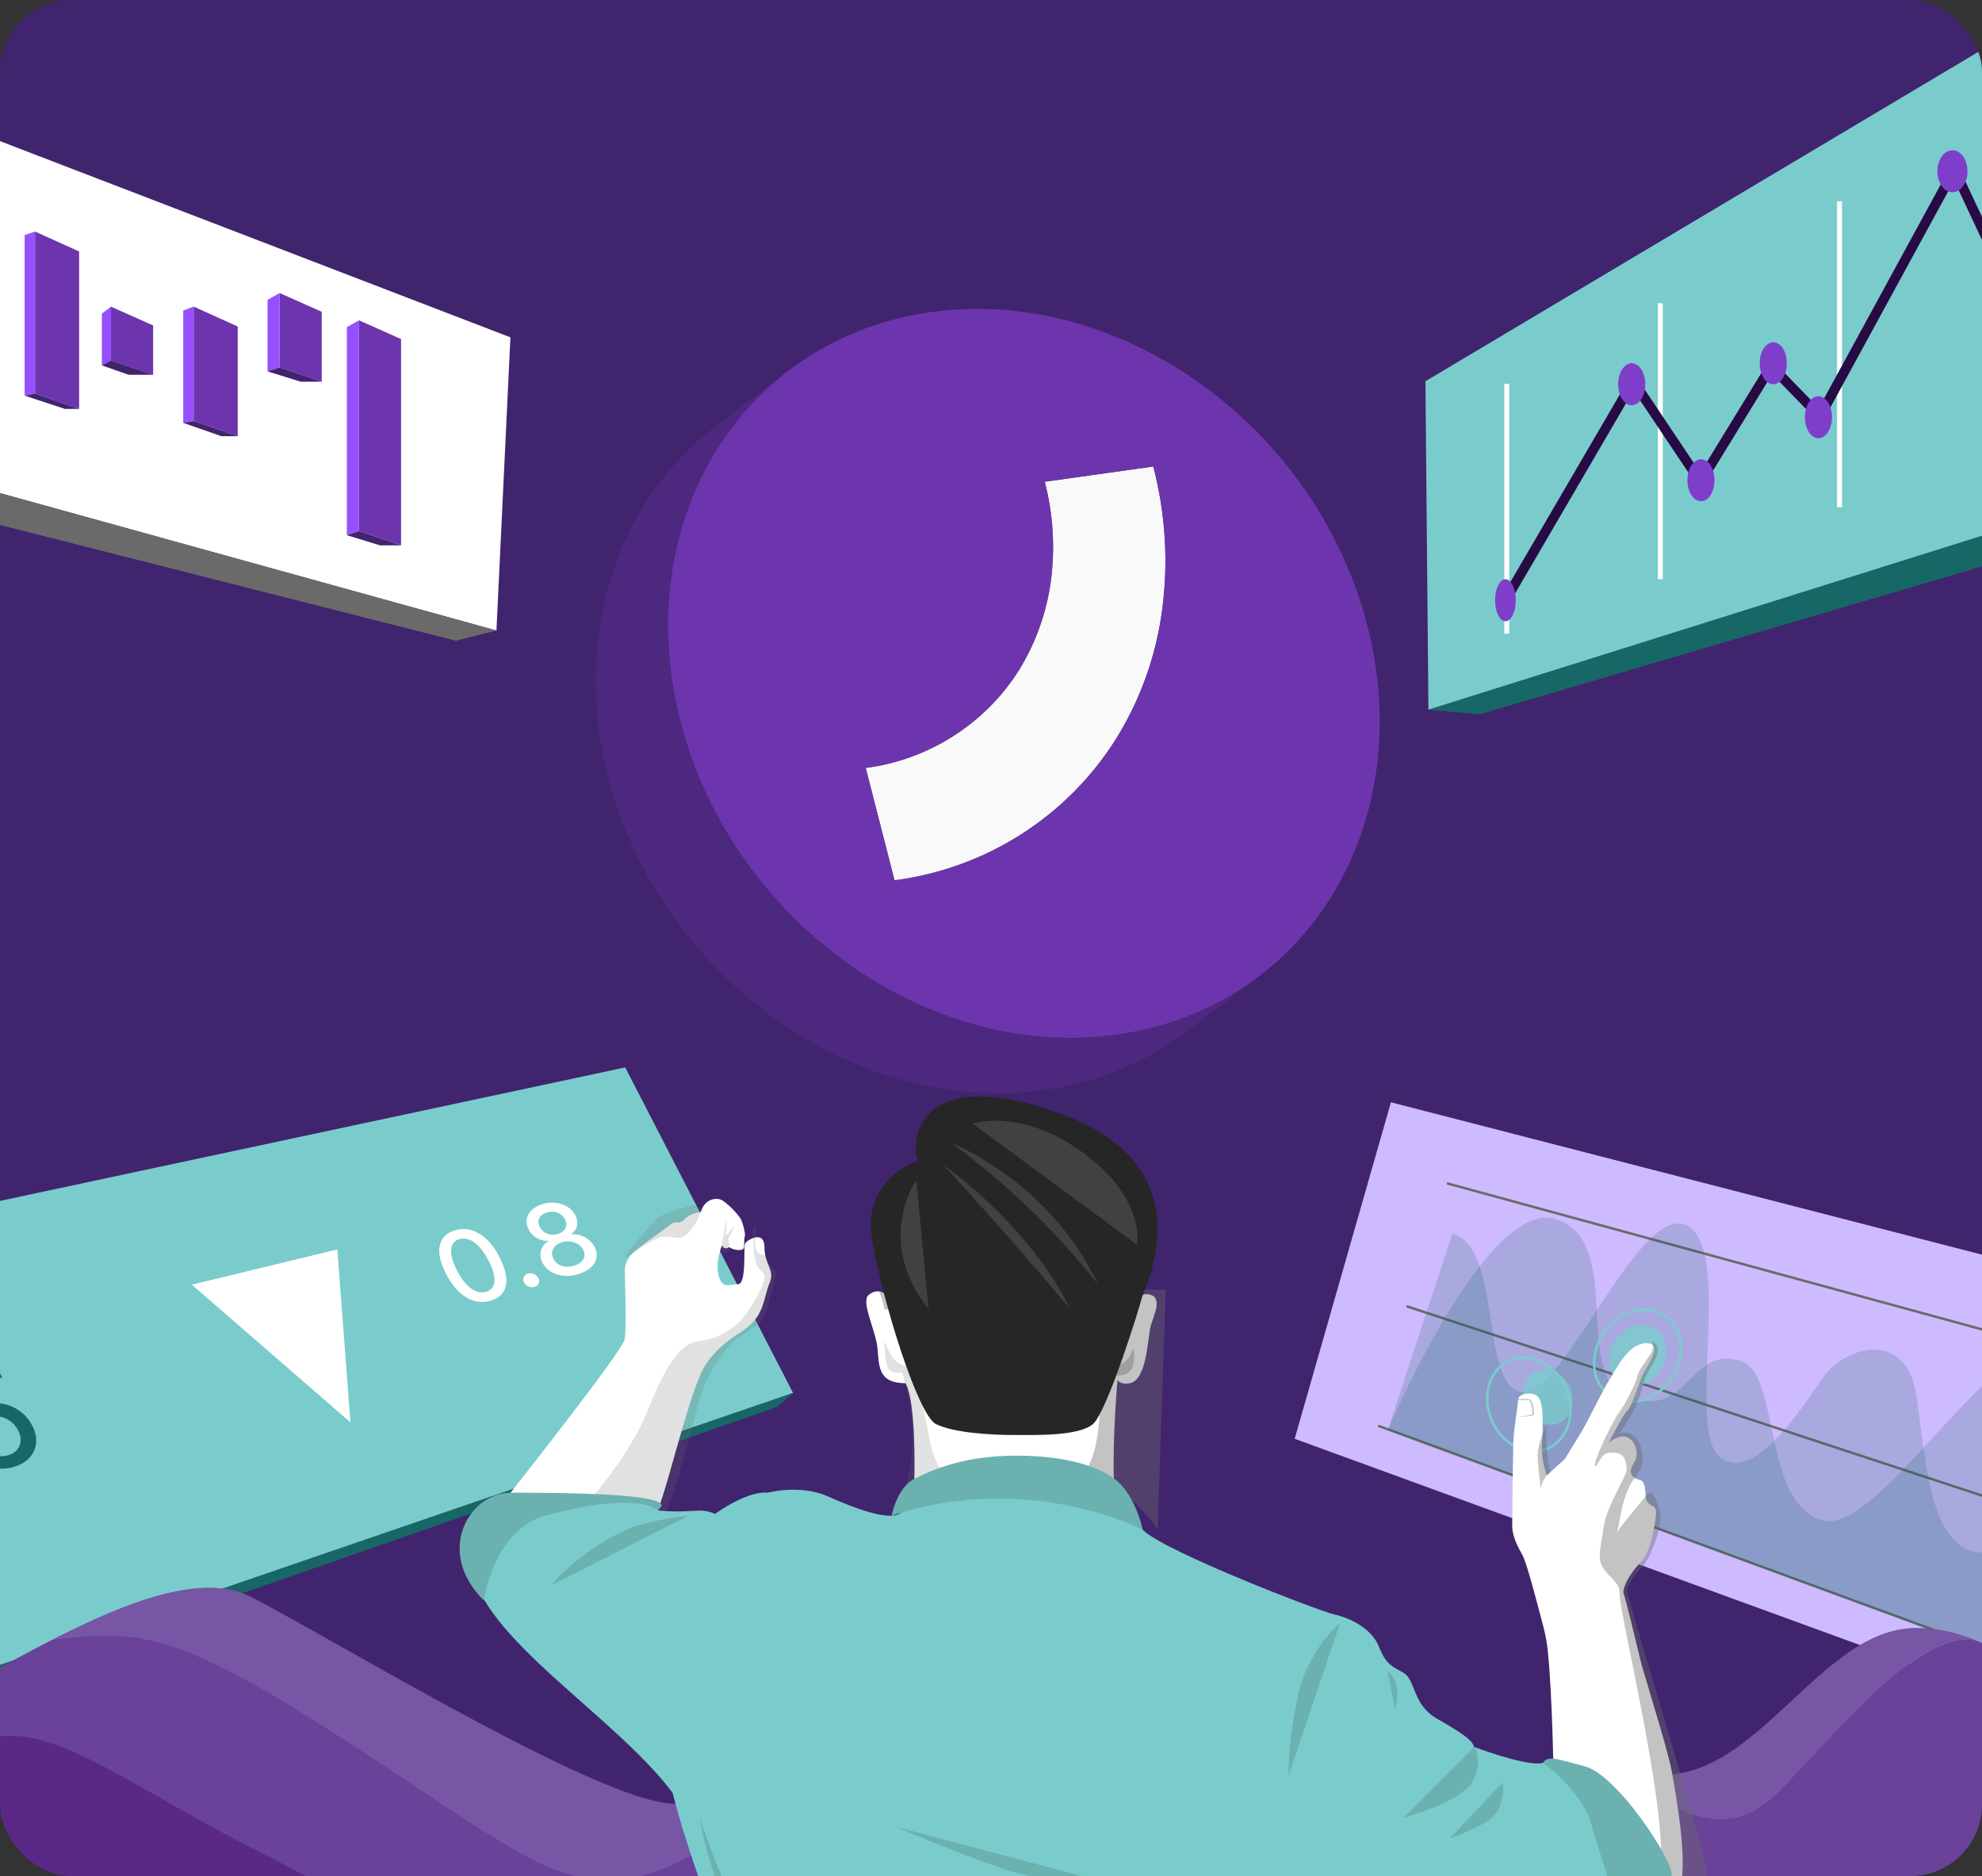 <svg width="112" height="106" viewBox="0 0 112 106" fill="none" xmlns="http://www.w3.org/2000/svg">
<rect x="0" y="0" width="112" height="106" fill="#333333" stroke="none"/>
<g clip-path="url(#clip0_3846_27288)">
<rect width="112" height="106" rx="4.052" fill="#41246E"/>
<g clip-path="url(#clip1_3846_27288)">
<path d="M44.816 78.704L35.33 60.311L-37.756 75.912L-24.221 102.383L44.816 78.704Z" fill="#7ACCCC"/>
<path d="M44.816 78.704L-24.221 102.383L-25.281 103.595L43.91 79.494L44.816 78.704Z" fill="#186767"/>
<path d="M-11.42 85.504L-13.156 82.109L-12.43 81.888L-10.694 85.283L-11.42 85.504ZM-13.576 84.586L-13.92 83.913L-10.271 82.806L-9.927 83.479L-13.576 84.586ZM-7.775 85.395L-8.063 84.833L-7.114 82.463C-7.015 82.206 -6.938 81.985 -6.884 81.798C-6.828 81.609 -6.803 81.438 -6.806 81.284C-6.81 81.131 -6.85 80.979 -6.927 80.828C-7.015 80.657 -7.133 80.523 -7.283 80.425C-7.434 80.326 -7.601 80.266 -7.784 80.244C-7.969 80.221 -8.154 80.237 -8.341 80.294C-8.539 80.354 -8.693 80.444 -8.802 80.564C-8.911 80.684 -8.97 80.825 -8.979 80.986C-8.988 81.148 -8.945 81.32 -8.851 81.505L-9.647 81.746C-9.807 81.433 -9.87 81.136 -9.835 80.855C-9.8 80.573 -9.681 80.327 -9.477 80.116C-9.274 79.904 -9 79.746 -8.657 79.641C-8.309 79.536 -7.97 79.508 -7.64 79.556C-7.309 79.603 -7.012 79.714 -6.75 79.889C-6.488 80.064 -6.287 80.289 -6.146 80.565C-6.048 80.756 -5.991 80.954 -5.975 81.16C-5.958 81.365 -5.986 81.609 -6.06 81.891C-6.135 82.17 -6.26 82.52 -6.433 82.941L-6.985 84.344L-6.965 84.381L-4.477 83.626L-4.137 84.292L-7.775 85.395ZM-2.547 83.865C-2.695 83.909 -2.846 83.899 -3.002 83.834C-3.159 83.768 -3.273 83.665 -3.344 83.526C-3.414 83.389 -3.421 83.255 -3.364 83.126C-3.309 82.995 -3.207 82.907 -3.06 82.863C-2.912 82.818 -2.76 82.829 -2.603 82.895C-2.448 82.96 -2.335 83.061 -2.264 83.199C-2.217 83.291 -2.199 83.383 -2.21 83.475C-2.22 83.565 -2.254 83.645 -2.312 83.715C-2.37 83.785 -2.448 83.835 -2.547 83.865ZM0.809 82.872C0.471 82.975 0.136 83.007 -0.195 82.968C-0.526 82.927 -0.826 82.825 -1.094 82.661C-1.363 82.497 -1.573 82.28 -1.723 82.01L-0.913 81.765C-0.781 81.98 -0.583 82.129 -0.319 82.214C-0.056 82.298 0.209 82.3 0.476 82.219C0.688 82.155 0.853 82.053 0.97 81.913C1.089 81.77 1.154 81.605 1.165 81.415C1.178 81.226 1.132 81.028 1.027 80.822C0.92 80.613 0.776 80.441 0.595 80.306C0.414 80.172 0.214 80.084 -0.005 80.042C-0.222 79.999 -0.441 80.011 -0.661 80.076C-0.829 80.126 -0.983 80.204 -1.125 80.309C-1.266 80.414 -1.367 80.526 -1.427 80.644L-2.245 80.771L-3.259 78.085L-0.221 77.163L0.12 77.829L-2.226 78.54L-1.665 80.032L-1.633 80.022C-1.575 79.892 -1.473 79.768 -1.328 79.648C-1.182 79.529 -1.006 79.438 -0.801 79.375C-0.465 79.273 -0.127 79.257 0.212 79.326C0.553 79.395 0.864 79.535 1.147 79.747C1.431 79.957 1.658 80.229 1.826 80.562C1.998 80.895 2.069 81.217 2.039 81.527C2.011 81.838 1.891 82.112 1.68 82.35C1.47 82.586 1.18 82.76 0.809 82.872Z" fill="#186767"/>
<path d="M27.732 73.489C27.412 73.584 27.099 73.588 26.793 73.5C26.486 73.413 26.197 73.238 25.925 72.977C25.653 72.716 25.41 72.376 25.196 71.957C24.982 71.539 24.86 71.165 24.828 70.832C24.799 70.5 24.857 70.222 25.004 69.999C25.153 69.775 25.386 69.615 25.703 69.52C26.02 69.425 26.332 69.422 26.639 69.51C26.945 69.598 27.233 69.772 27.505 70.031C27.777 70.29 28.02 70.628 28.233 71.045C28.448 71.466 28.572 71.842 28.604 72.175C28.635 72.507 28.577 72.786 28.431 73.011C28.284 73.234 28.051 73.394 27.732 73.489ZM27.476 72.987C27.756 72.903 27.91 72.71 27.938 72.408C27.967 72.105 27.858 71.713 27.612 71.232C27.449 70.912 27.274 70.653 27.088 70.454C26.903 70.253 26.714 70.116 26.521 70.043C26.328 69.967 26.14 69.957 25.955 70.013C25.675 70.097 25.522 70.29 25.493 70.594C25.465 70.898 25.573 71.29 25.817 71.771C25.981 72.092 26.156 72.352 26.341 72.553C26.527 72.752 26.715 72.888 26.907 72.962C27.099 73.035 27.288 73.043 27.476 72.987ZM30.21 72.713C30.099 72.746 29.986 72.739 29.869 72.69C29.752 72.64 29.666 72.562 29.613 72.458C29.56 72.356 29.555 72.256 29.598 72.159C29.64 72.061 29.716 71.996 29.826 71.963C29.937 71.929 30.051 71.938 30.169 71.988C30.285 72.037 30.37 72.113 30.422 72.215C30.458 72.284 30.471 72.353 30.463 72.422C30.455 72.49 30.43 72.549 30.387 72.602C30.343 72.654 30.284 72.691 30.21 72.713ZM32.687 71.989C32.397 72.076 32.117 72.107 31.847 72.081C31.578 72.054 31.34 71.978 31.131 71.853C30.922 71.728 30.765 71.561 30.66 71.352C30.575 71.189 30.534 71.029 30.537 70.87C30.541 70.71 30.583 70.565 30.663 70.436C30.742 70.305 30.854 70.203 30.997 70.131L30.986 70.109C30.756 70.124 30.538 70.071 30.332 69.949C30.127 69.827 29.971 69.662 29.867 69.455C29.765 69.258 29.731 69.066 29.766 68.878C29.801 68.688 29.895 68.518 30.05 68.369C30.204 68.22 30.408 68.108 30.663 68.031C30.916 67.955 31.164 67.933 31.409 67.964C31.654 67.993 31.873 68.068 32.068 68.189C32.261 68.309 32.409 68.466 32.51 68.662C32.614 68.869 32.645 69.071 32.601 69.268C32.557 69.465 32.446 69.617 32.269 69.724L32.28 69.746C32.448 69.725 32.618 69.742 32.79 69.797C32.962 69.851 33.12 69.936 33.265 70.052C33.411 70.166 33.526 70.304 33.61 70.467C33.715 70.675 33.747 70.88 33.705 71.081C33.663 71.281 33.554 71.461 33.379 71.621C33.205 71.78 32.975 71.903 32.687 71.989ZM32.444 71.513C32.615 71.462 32.75 71.391 32.849 71.301C32.947 71.209 33.006 71.105 33.026 70.989C33.045 70.872 33.023 70.749 32.958 70.619C32.888 70.485 32.789 70.378 32.663 70.297C32.537 70.217 32.397 70.165 32.241 70.144C32.085 70.123 31.927 70.136 31.765 70.185C31.602 70.234 31.472 70.307 31.375 70.404C31.278 70.501 31.22 70.612 31.2 70.737C31.179 70.861 31.204 70.991 31.274 71.124C31.339 71.254 31.43 71.357 31.546 71.433C31.664 71.508 31.8 71.553 31.954 71.569C32.108 71.584 32.271 71.565 32.444 71.513ZM31.527 69.72C31.665 69.679 31.774 69.617 31.854 69.533C31.934 69.45 31.981 69.353 31.995 69.244C32.011 69.133 31.987 69.017 31.926 68.893C31.863 68.773 31.778 68.677 31.671 68.605C31.566 68.533 31.447 68.488 31.316 68.471C31.183 68.453 31.047 68.465 30.907 68.507C30.764 68.55 30.651 68.613 30.569 68.695C30.487 68.776 30.44 68.871 30.427 68.979C30.413 69.087 30.438 69.201 30.501 69.321C30.563 69.444 30.647 69.543 30.755 69.616C30.862 69.689 30.983 69.736 31.115 69.755C31.25 69.774 31.387 69.763 31.527 69.72Z" fill="white"/>
<path d="M19.802 80.364L10.843 72.587L19.062 70.594L19.802 80.364Z" fill="white"/>
</g>
<path d="M-7.996 4.901L-8.136 25.61L28.053 35.627L28.843 19.06L-7.996 4.901Z" fill="white"/>
<path d="M28.054 35.624L-8.135 25.607L-10.657 26.955L25.762 36.202L28.054 35.624Z" fill="#6A6A6A"/>
<path d="M1.979 13.084V22.246L4.472 23.105V14.209L1.979 13.084Z" fill="#6D35AD"/>
<path d="M1.98 13.084L1.392 13.28V22.354L1.98 22.246V13.084Z" fill="#9650FF"/>
<path d="M4.473 23.104L1.98 22.245L1.392 22.353L3.666 23.104H4.473Z" fill="#41246E"/>
<path d="M6.273 17.328V20.372L8.654 21.181V18.388L6.273 17.328Z" fill="#6D35AD"/>
<path d="M6.273 17.328L5.757 17.721V20.649L6.273 20.372V17.328Z" fill="#9650FF"/>
<path d="M8.654 21.177L6.273 20.368L5.757 20.645L7.27 21.177H8.654Z" fill="#41246E"/>
<path d="M10.941 17.322V23.787L13.434 24.646V18.447L10.941 17.322Z" fill="#6D35AD"/>
<path d="M10.942 17.322L10.354 17.546V23.891L10.942 23.787V17.322Z" fill="#9650FF"/>
<path d="M13.436 24.646L10.942 23.787L10.354 23.891L12.511 24.646H13.436Z" fill="#41246E"/>
<path d="M15.8 16.557V20.757L18.181 21.566V17.617L15.8 16.557Z" fill="#6D35AD"/>
<path d="M15.801 16.557L15.118 16.942V20.984L15.801 20.757V16.557Z" fill="#9650FF"/>
<path d="M18.183 21.566L15.801 20.757L15.118 20.984L16.989 21.566H18.183Z" fill="#41246E"/>
<path d="M20.281 18.097V30.002L22.663 30.811V19.156L20.281 18.097Z" fill="#6D35AD"/>
<path d="M20.285 18.097L19.601 18.482V30.237L20.285 30.002V18.097Z" fill="#9650FF"/>
<path d="M22.666 30.813L20.285 30.004L19.601 30.239L21.472 30.813H22.666Z" fill="#41246E"/>
<g clip-path="url(#clip2_3846_27288)">
<path d="M80.549 21.541L80.719 40.102L121.732 27.22L121.817 -3.038L80.549 21.541Z" fill="#7ACCCC"/>
<path d="M80.719 40.102L83.612 40.357L123.944 28.491L121.732 27.22L80.719 40.102Z" fill="#186767"/>
<path d="M85.144 21.686V35.803" stroke="white" stroke-width="0.278" stroke-miterlimit="10"/>
<path d="M93.822 17.134V32.729" stroke="white" stroke-width="0.278" stroke-miterlimit="10"/>
<path d="M103.948 11.37V28.66" stroke="white" stroke-width="0.278" stroke-miterlimit="10"/>
<path d="M85.144 33.788L92.291 21.541L96.091 27.22L100.09 20.694L102.842 23.523L110.442 9.584L116.277 22.026" stroke="#280B45" stroke-width="0.556" stroke-miterlimit="10"/>
<path d="M85.069 35.102C85.393 35.102 85.655 34.571 85.655 33.915C85.655 33.26 85.393 32.729 85.069 32.729C84.746 32.729 84.484 33.26 84.484 33.915C84.484 34.571 84.746 35.102 85.069 35.102Z" fill="#7F3ECA"/>
<path d="M92.206 22.897C92.629 22.897 92.972 22.366 92.972 21.71C92.972 21.055 92.629 20.524 92.206 20.524C91.783 20.524 91.44 21.055 91.44 21.71C91.44 22.366 91.783 22.897 92.206 22.897Z" fill="#7F3ECA"/>
<path d="M96.12 28.321C96.543 28.321 96.886 27.79 96.886 27.135C96.886 26.48 96.543 25.948 96.12 25.948C95.697 25.948 95.354 26.48 95.354 27.135C95.354 27.79 95.697 28.321 96.12 28.321Z" fill="#7F3ECA"/>
<path d="M100.205 21.71C100.628 21.71 100.971 21.179 100.971 20.524C100.971 19.869 100.628 19.337 100.205 19.337C99.782 19.337 99.439 19.869 99.439 20.524C99.439 21.179 99.782 21.71 100.205 21.71Z" fill="#7F3ECA"/>
<path d="M102.757 24.762C103.18 24.762 103.523 24.23 103.523 23.575C103.523 22.92 103.18 22.388 102.757 22.388C102.334 22.388 101.991 22.92 101.991 23.575C101.991 24.23 102.334 24.762 102.757 24.762Z" fill="#7F3ECA"/>
<path d="M110.33 10.862C110.8 10.862 111.181 10.33 111.181 9.675C111.181 9.02 110.8 8.489 110.33 8.489C109.86 8.489 109.479 9.02 109.479 9.675C109.479 10.33 109.86 10.862 110.33 10.862Z" fill="#7F3ECA"/>
</g>
<path d="M78.6 62.281L73.16 81.294L125.104 100.245L132.552 76.188L78.6 62.281Z" fill="#CEBAFF"/>
<path d="M81.764 66.858L126.326 79.024" stroke="#6A6A6A" stroke-width="0.139" stroke-miterlimit="10"/>
<path d="M77.879 80.558L120.877 96.362" stroke="#6A6A6A" stroke-width="0.139" stroke-miterlimit="10"/>
<path d="M79.479 73.803L123.3 88.222" stroke="#6A6A6A" stroke-width="0.139" stroke-miterlimit="10"/>
<path opacity="0.2" d="M120.166 96.136C120.166 96.136 124.17 84.46 125.08 81.693C121.529 80.358 115.44 87.508 112.261 87.71C109.081 87.912 108.878 82.852 108.304 78.919C107.73 74.986 104.235 76.149 103.09 77.736C101.945 79.323 99.215 83.834 97.215 82.344C95.215 80.853 97.988 70.532 95.303 69.232C92.617 67.933 88.35 79.011 85.979 78.647C83.608 78.283 84.932 70.476 82.073 69.702L78.434 80.762L120.166 96.136Z" fill="#186767"/>
<path opacity="0.2" d="M87.944 68.892C91.877 70.186 88.721 77.885 92.092 78.994C95.463 80.103 95.518 75.96 98.383 76.903C100.631 77.643 99.531 84.77 102.902 85.879C106.273 86.988 112.967 74.212 117.461 75.691C121.956 77.17 118.795 84.543 123.511 86.465L120.313 96.185L78.426 80.788C78.426 80.788 84.011 67.598 87.944 68.892Z" fill="#186767"/>
<path d="M65.671 34.463L61.568 37.593C61.93 34.882 61.76 32.128 61.065 29.482L65.168 26.353C65.861 28.997 66.031 31.748 65.671 34.456" fill="#3A1C5D"/>
<path d="M65.17 26.36L61.067 29.489L54.935 30.341L59.035 27.212L65.17 26.36Z" fill="#381B59"/>
<path d="M58.919 46.292L54.816 49.421C56.467 48.161 57.874 46.616 58.97 44.862C60.344 42.647 61.23 40.169 61.568 37.592L65.671 34.463C65.332 37.041 64.447 39.519 63.073 41.735C61.975 43.487 60.568 45.031 58.919 46.292Z" fill="#3A1C5D"/>
<path d="M54.716 40.995L50.613 44.126C51.749 43.259 52.72 42.199 53.48 40.995C54.425 39.459 55.037 37.745 55.277 35.963C55.526 34.088 55.409 32.183 54.932 30.351L59.035 27.222C59.511 29.054 59.628 30.959 59.38 32.834C59.139 34.616 58.527 36.329 57.583 37.865C56.822 39.068 55.852 40.128 54.716 40.995Z" fill="#838383"/>
<path d="M54.717 40.989L50.614 44.121C48.925 45.405 46.926 46.23 44.816 46.516L48.919 43.386C51.03 43.1 53.028 42.274 54.717 40.989Z" fill="#3A1C5D"/>
<path d="M58.919 46.288L54.816 49.418C52.375 51.272 49.487 52.462 46.438 52.872L50.545 49.742C53.594 49.332 56.482 48.142 58.924 46.288" fill="#838383"/>
<path d="M65.17 26.358C65.862 29.002 66.033 31.754 65.672 34.462C65.334 37.04 64.449 39.518 63.075 41.734C61.717 43.903 59.888 45.748 57.721 47.133C55.555 48.518 53.105 49.41 50.547 49.745L48.918 43.392C50.685 43.16 52.379 42.545 53.877 41.589C55.376 40.634 56.642 39.362 57.585 37.865C58.529 36.329 59.141 34.616 59.382 32.834C59.63 30.959 59.513 29.054 59.037 27.222L65.17 26.358Z" fill="#F9F9F9"/>
<path d="M50.546 49.739L46.446 52.866L44.816 46.515L48.917 43.385L50.546 49.739Z" fill="#808080"/>
<path d="M71.168 55.145L67.065 58.274C64.713 60.056 61.931 61.197 58.996 61.586C48.276 63.078 37.245 55.138 34.352 43.875C32.297 35.855 34.915 28.302 40.456 24.072L44.553 20.959C39.011 25.186 36.393 32.737 38.45 40.762C41.341 52.034 52.375 59.964 63.092 58.472C66.032 58.081 68.816 56.934 71.168 55.145Z" fill="#4C287F"/>
<path d="M52.624 17.635C63.33 16.145 74.376 24.083 77.266 35.35C80.156 46.617 73.812 56.968 63.093 58.458C52.373 59.948 41.341 52.01 38.451 40.748C35.56 29.485 41.905 19.118 52.624 17.635ZM65.674 34.461C66.034 31.753 65.863 29.002 65.171 26.358L59.038 27.212C59.514 29.044 59.631 30.949 59.383 32.824C59.142 34.606 58.53 36.319 57.586 37.855C56.643 39.352 55.377 40.624 53.879 41.579C52.38 42.535 50.687 43.15 48.919 43.382L50.548 49.735C53.105 49.402 55.555 48.511 57.721 47.127C59.888 45.743 61.717 43.901 63.076 41.733C64.45 39.517 65.335 37.039 65.674 34.461Z" fill="#6D35AD"/>
<path d="M122.677 108.814C119.233 106.439 118.327 102.395 110.884 106.637C103.441 110.878 100.528 109.606 96.064 106.637C91.6 103.668 85.941 109.408 81.662 107.429C77.383 105.449 74.774 98.025 71.538 101.095C67.46 104.962 64.738 102.492 64.379 102.128C63.127 102.283 61.932 102.283 60.998 102.283C58.493 102.283 58.91 103.47 56.927 104.856C55.928 105.554 54.109 105.054 52.112 104.119C50.089 103.773 46.658 103.999 42.053 107.231C30.21 115.543 24.593 109.631 15.077 104.856C5.561 100.08 1.643 95.912 -2.874 99.314C-9.24 104.105 -14.939 100.761 -16.65 99.524V123.616H128.083V108.854C126.369 109.562 124.309 109.94 122.677 108.814Z" fill="#5A2988"/>
<path d="M-2.874 99.314C1.643 95.912 5.58 100.09 15.077 104.855C24.574 109.621 30.21 115.543 42.053 107.231C46.658 103.999 50.089 103.773 52.112 104.119C51.181 103.688 50.211 103.165 49.267 102.629C41.502 99.729 38.685 109.218 30.419 105.251C25.695 102.987 15.703 94.96 9.546 92.98C7.325 92.268 5.179 92.333 2.971 92.638C-0.108 94.211 -3.144 96.048 -5.483 97.137C-11.014 99.71 -16.65 95.949 -16.65 95.949V99.524C-14.939 100.761 -9.235 104.105 -2.874 99.314Z" fill="#5A2988"/>
<path opacity="0.2" d="M-2.874 99.314C1.643 95.912 5.58 100.09 15.077 104.855C24.574 109.621 30.21 115.543 42.053 107.231C46.658 103.999 50.089 103.773 52.112 104.119C51.181 103.688 50.211 103.165 49.267 102.629C41.502 99.729 38.685 109.218 30.419 105.251C25.695 102.987 15.703 94.96 9.546 92.98C7.325 92.268 5.179 92.333 2.971 92.638C-0.108 94.211 -3.144 96.048 -5.483 97.137C-11.014 99.71 -16.65 95.949 -16.65 95.949V99.524C-14.939 100.761 -9.235 104.105 -2.874 99.314Z" fill="#ACA5DE"/>
<path d="M9.546 92.98C15.703 94.96 25.695 102.987 30.419 105.251C38.685 109.21 41.502 99.73 49.267 102.629C48.21 102.035 47.185 101.418 46.282 100.897C42.838 98.918 42.003 101.293 38.455 101.887C34.906 102.481 18.834 92.585 14.138 90.21C11.431 88.842 7.163 90.496 2.971 92.638C5.179 92.333 7.324 92.268 9.546 92.98Z" fill="#5A2988"/>
<path opacity="0.2" d="M9.546 92.98C15.703 94.96 25.695 102.987 30.419 105.251C38.685 109.21 41.502 99.73 49.267 102.629C48.21 102.035 47.185 101.418 46.282 100.897C42.838 98.918 42.003 101.293 38.455 101.887C34.906 102.481 18.834 92.585 14.138 90.21C11.431 88.842 7.163 90.496 2.971 92.638C5.179 92.333 7.324 92.268 9.546 92.98Z" fill="#ACA5DE"/>
<path opacity="0.2" d="M9.546 92.98C15.703 94.96 25.695 102.987 30.419 105.251C38.685 109.21 41.502 99.73 49.267 102.629C48.21 102.035 47.185 101.418 46.282 100.897C42.838 98.918 42.003 101.293 38.455 101.887C34.906 102.481 18.834 92.585 14.138 90.21C11.431 88.842 7.163 90.496 2.971 92.638C5.179 92.333 7.324 92.268 9.546 92.98Z" fill="#ACA5DE"/>
<path d="M122.468 99.314C120.121 98.981 117.841 96.709 115.219 94.783C114.326 94.3 113.369 93.671 112.272 92.965C112.074 92.87 111.873 92.781 111.671 92.697C108.441 91.858 102.994 98.88 100.365 101.406C97.569 104.086 95.125 102.289 92.979 101.406C90.833 100.523 88.445 103.476 85.836 104.466C83.227 105.455 78.948 101.893 75.745 99.32C74.537 98.35 72.995 98.112 71.545 98.192C71.061 98.423 70.6 98.804 70.182 99.32C68.741 101.182 66.482 101.877 64.379 102.134C64.738 102.498 67.46 104.968 71.538 101.101C74.774 98.031 77.383 105.455 81.662 107.434C85.941 109.414 91.599 103.674 96.064 106.643C100.529 109.612 103.44 110.886 110.884 106.643C118.328 102.399 119.233 106.445 122.677 108.82C124.309 109.946 126.368 109.568 128.083 108.859V97.438C128.083 97.438 126.643 99.908 122.468 99.314Z" fill="#5A2988"/>
<path opacity="0.2" d="M122.468 99.314C120.121 98.981 117.841 96.709 115.219 94.783C114.326 94.3 113.369 93.671 112.272 92.965C112.074 92.87 111.873 92.781 111.671 92.697C108.441 91.858 102.994 98.88 100.365 101.406C97.569 104.086 95.125 102.289 92.979 101.406C90.833 100.523 88.445 103.476 85.836 104.466C83.227 105.455 78.948 101.893 75.745 99.32C74.537 98.35 72.995 98.112 71.545 98.192C71.061 98.423 70.6 98.804 70.182 99.32C68.741 101.182 66.482 101.877 64.379 102.134C64.738 102.498 67.46 104.968 71.538 101.101C74.774 98.031 77.383 105.455 81.662 107.434C85.941 109.414 91.599 103.674 96.064 106.643C100.529 109.612 103.44 110.886 110.884 106.643C118.328 102.399 119.233 106.445 122.677 108.82C124.309 109.946 126.368 109.568 128.083 108.859V97.438C128.083 97.438 126.643 99.908 122.468 99.314Z" fill="#ACA5DE"/>
<path d="M75.746 99.314C78.949 101.887 83.228 105.449 85.837 104.46C88.446 103.47 90.834 100.517 92.979 101.4C95.125 102.283 97.571 104.08 100.365 101.4C102.994 98.88 108.441 91.858 111.671 92.691C110.556 92.227 109.417 91.99 108.275 91.985C102.222 91.985 98.465 102.87 91.472 99.704C88.96 98.568 84.48 101.683 81.14 99.704C78.352 98.051 74.182 96.816 71.545 98.18C72.996 98.106 74.535 98.344 75.746 99.314Z" fill="#5A2988"/>
<path opacity="0.2" d="M75.746 99.314C78.949 101.887 83.228 105.449 85.837 104.46C88.446 103.47 90.834 100.517 92.979 101.4C95.125 102.283 97.571 104.08 100.365 101.4C102.994 98.88 108.441 91.858 111.671 92.691C110.556 92.227 109.417 91.99 108.275 91.985C102.222 91.985 98.465 102.87 91.472 99.704C88.96 98.568 84.48 101.683 81.14 99.704C78.352 98.051 74.182 96.816 71.545 98.18C72.996 98.106 74.535 98.344 75.746 99.314Z" fill="#ACA5DE"/>
<path opacity="0.2" d="M75.746 99.314C78.949 101.887 83.228 105.449 85.837 104.46C88.446 103.47 90.834 100.517 92.979 101.4C95.125 102.283 97.571 104.08 100.365 101.4C102.994 98.88 108.441 91.858 111.671 92.691C110.556 92.227 109.417 91.99 108.275 91.985C102.222 91.985 98.465 102.87 91.472 99.704C88.96 98.568 84.48 101.683 81.14 99.704C78.352 98.051 74.182 96.816 71.545 98.18C72.996 98.106 74.535 98.344 75.746 99.314Z" fill="#ACA5DE"/>
<path d="M51.578 86.036C51.578 86.036 51.977 79.751 51.18 78.155C49.584 78.155 49.684 77.157 49.584 76.159C49.484 75.161 48.63 73.531 49.084 73.167C49.584 72.768 50.082 72.968 50.345 73.61C50.381 72.169 48.486 64.767 57.264 64.767C66.041 64.767 63.947 73.766 63.947 73.766C63.947 73.766 64.325 72.919 65.045 73.167C65.643 73.366 65.244 74.237 65.045 74.849C64.846 75.462 64.846 77.956 63.848 78.155C63.25 78.255 63.151 77.956 63.151 77.956C63.151 77.956 62.65 83.254 63.151 86.235C58.66 86.248 51.578 86.036 51.578 86.036Z" fill="white"/>
<path opacity="0.2" d="M54.371 84.041C54.371 84.041 52.975 83.543 52.576 81.547C52.178 79.551 51.678 77.357 51.678 77.357C51.678 77.357 50.781 77.158 50.48 76.76C50.27 76.451 50.103 76.115 49.982 75.762C49.982 75.762 49.982 76.9 50.182 77.283C50.381 77.667 50.98 77.557 50.98 77.557C51.707 79.987 51.828 82.551 50.881 84.84C51.989 84.372 53.17 84.101 54.371 84.041Z" fill="#6A6A6A"/>
<path opacity="0.4" d="M60.756 83.643C60.756 83.643 62.053 83.344 62.152 79.453C62.252 75.562 62.551 72.869 62.551 72.869H65.874L65.414 86.431C65.414 86.431 63.549 83.344 60.756 83.643Z" fill="#6A6A6A"/>
<path opacity="0.4" d="M49.684 72.969C49.808 73.3 49.908 73.64 49.982 73.986H50.381C50.381 73.986 50.281 73.068 49.684 72.969Z" fill="#6A6A6A"/>
<path opacity="0.4" d="M62.653 77.059C62.653 77.059 63.651 77.457 64.049 76.16C64.249 77.457 63.751 77.885 62.653 77.671V77.059Z" fill="#6A6A6A"/>
<path d="M51.877 65.588C51.877 65.588 48.685 66.584 49.283 70.076C49.881 73.568 51.877 79.951 52.886 80.46C53.894 80.968 56.077 81.079 57.274 81.079C58.471 81.079 60.966 81.157 61.764 80.46C62.563 79.763 64.392 73.891 64.519 73.34C64.647 72.789 68.308 65.923 59.857 62.903C51.478 59.902 51.478 64.889 51.877 65.588Z" fill="#262626"/>
<path opacity="0.4" d="M51.776 66.684C51.776 66.684 49.381 70.074 52.475 73.967C51.975 68.68 51.776 66.684 51.776 66.684Z" fill="#6A6A6A"/>
<path opacity="0.4" d="M54.97 63.493L64.249 70.327C64.249 70.327 64.796 67.555 60.859 64.89C57.462 62.595 54.97 63.493 54.97 63.493Z" fill="#6A6A6A"/>
<path opacity="0.4" d="M53.773 64.59C53.773 64.59 59.259 66.683 62.052 72.57C59.661 69.552 56.877 66.868 53.773 64.59Z" fill="#6A6A6A"/>
<path opacity="0.4" d="M53.273 65.788C53.273 65.788 58.161 69.179 60.477 73.968C56.366 69.083 53.273 65.788 53.273 65.788Z" fill="#6A6A6A"/>
<path opacity="0.8" d="M93.795 77.453C94.351 76.624 94.237 75.572 93.539 75.104C92.841 74.636 91.825 74.928 91.268 75.757C90.712 76.586 90.826 77.638 91.524 78.106C92.222 78.574 93.238 78.282 93.795 77.453Z" fill="#7ACCCC"/>
<path d="M94.447 77.891C95.291 76.634 95.118 75.038 94.059 74.328C93.001 73.618 91.459 74.061 90.615 75.319C89.771 76.576 89.945 78.171 91.003 78.882C92.061 79.592 93.603 79.148 94.447 77.891Z" stroke="#7ACCCC" stroke-width="0.138" stroke-miterlimit="10"/>
<path opacity="0.8" d="M88.105 80.406C88.789 80.109 89.057 79.21 88.704 78.398C88.351 77.586 87.511 77.169 86.827 77.466C86.143 77.763 85.875 78.663 86.228 79.475C86.581 80.286 87.421 80.704 88.105 80.406Z" fill="#7ACCCC"/>
<path d="M87.463 81.837C88.619 81.339 89.077 79.821 88.484 78.448C87.892 77.074 86.475 76.365 85.319 76.864C84.162 77.362 83.705 78.88 84.297 80.253C84.889 81.627 86.306 82.336 87.463 81.837Z" stroke="#7ACCCC" stroke-width="0.138" stroke-miterlimit="10"/>
<path d="M94.473 100.102C94.261 98.969 93.426 96.317 92.758 94.039C92.453 92.768 91.839 90.242 91.756 90.055C91.644 89.805 92.038 88.964 92.688 88.293C93.339 87.621 93.551 86.021 93.578 85.472C93.606 84.923 93.03 85.207 92.994 84.531C92.958 83.855 92.903 83.671 92.599 83.599C92.296 83.527 91.938 83.281 92.32 82.673C92.701 82.064 92.368 81.327 91.896 81.189C91.423 81.052 90.904 81.52 90.904 81.52C90.904 81.52 91.695 79.958 91.949 79.723C92.203 79.488 92.616 78.157 92.784 77.756C92.951 77.356 93.915 76.123 93.25 75.915C92.095 75.69 91.362 77.316 90.974 77.913C90.586 78.511 89.777 80.193 89.459 80.738C89.141 81.282 88.427 82.433 88.427 82.433L87.408 83.361C87.207 82.813 87.112 82.231 87.128 81.647C87.183 80.799 87.24 79.5 86.988 79.026C86.736 78.551 85.801 78.712 85.787 79.079C85.772 79.445 85.545 80.723 85.517 81.456C85.49 82.189 85.454 86.023 85.454 86.023C85.412 86.671 85.666 87.214 86.02 87.839C86.261 88.263 86.799 90.325 87.213 91.906C87.33 92.349 87.413 92.801 87.461 93.257C87.734 95.906 87.789 100.412 87.789 100.412C90.082 102.507 91.877 106.796 92.078 108.492C92.977 108.492 94.072 107.394 94.769 106.796C95.467 106.199 94.863 102.196 94.473 100.102Z" fill="white"/>
<path opacity="0.4" d="M87.387 80.526C87.175 80.97 87.014 81.436 86.908 81.916C86.827 82.463 87.073 84.124 87.073 84.124C87.116 83.753 87.3 83.413 87.588 83.175C87.415 82.303 87.347 81.414 87.387 80.526Z" fill="#6A6A6A"/>
<path opacity="0.4" d="M93.379 75.794C93.44 76.02 93.41 76.262 93.294 76.466C93.1 76.765 92.521 77.538 92.513 77.782C92.504 78.025 91.843 79.35 91.523 79.765C91.203 80.181 90.211 82.166 90.131 82.715C90.05 83.264 90.495 82.141 90.783 82.107C91.072 82.073 91.688 81.975 91.843 82.531C91.998 83.086 91.947 83.128 91.548 83.919C91.15 84.709 90.69 85.614 90.601 86.4C90.512 87.186 90.239 87.917 90.525 88.479C90.811 89.04 91.531 89.433 91.512 89.922C91.459 91.304 95.327 106.288 93.275 106.968C94.21 107.686 96.001 107.195 96.454 105.834C96.613 105.355 91.93 90.242 91.942 89.876C91.955 89.509 92.674 88.629 92.89 88.418C93.106 88.206 94.096 86.222 93.763 85.239C93.43 84.256 93.252 84.179 92.994 84.537C92.735 84.896 91.459 86.317 91.387 86.621C91.614 85.468 91.718 84.309 92.485 83.357C93.252 82.406 92.602 80.541 91.445 81.026C92.143 80.206 92.628 79.226 92.858 78.174C93.074 77.252 94.21 76.315 93.379 75.794Z" fill="#6A6A6A"/>
<path opacity="0.4" d="M85.784 79.043H86.35C86.622 79.043 86.679 79.617 86.689 79.852C86.691 79.881 86.683 79.909 86.666 79.932C86.649 79.955 86.624 79.971 86.596 79.977C86.332 80.047 86.056 80.064 85.784 80.026C86.055 80.045 86.326 80.003 86.577 79.903C86.634 79.903 86.547 79.208 86.399 79.108H85.78C85.78 79.024 85.784 79.043 85.784 79.043Z" fill="#6A6A6A"/>
<path d="M36.914 85.737C37.357 85.794 38.91 78.456 39.908 77.049C40.906 75.641 41.803 75.453 42.5 74.754C43.197 74.054 43.199 73.158 43.498 72.461C43.797 71.763 43.199 71.463 43.199 70.465C43.199 69.466 42.201 70.066 42.101 70.265C42.002 70.465 42.201 72.56 41.703 72.56C41.205 72.56 40.804 72.859 40.605 72.06C40.406 71.261 40.804 70.365 40.804 70.365C40.804 70.365 40.904 70.664 41.205 70.465C41.504 70.664 41.902 70.664 42.002 70.564C42.101 70.465 42.002 70.166 42.101 69.767C42.071 69.493 42.004 69.225 41.902 68.968C41.803 68.67 41.004 67.871 40.705 67.771C40.406 67.671 39.806 67.771 39.607 68.47C39.109 68.57 38.91 68.67 38.711 68.869C38.651 68.942 38.574 68.999 38.487 69.034C38.399 69.069 38.304 69.08 38.211 69.068C38.011 69.068 37.912 69.168 37.514 69.469C37.115 69.769 35.818 70.664 35.606 70.965C35.422 71.19 35.317 71.47 35.307 71.761C35.307 72.06 35.407 74.955 35.307 75.652C35.208 76.349 28.526 84.73 27.927 85.527C27.327 86.324 26.681 86.767 26.755 87.343C26.829 87.919 27.124 89.218 27.424 89.568C27.937 88.731 31.328 85.04 36.914 85.737Z" fill="white"/>
<path opacity="0.2" d="M31.868 86.313C31.868 86.313 35.218 83.145 36.615 79.653C38.011 76.161 38.81 75.862 39.607 75.762C40.485 75.633 41.294 75.211 41.902 74.565C42.4 73.967 43.199 72.671 43.199 72.17C43.199 71.67 42.701 71.971 42.601 70.674C42.502 69.377 42.601 69.278 42.601 69.278H42.707C42.707 69.278 42.601 70.176 42.707 70.575C42.74 70.687 42.813 70.782 42.913 70.843C43.012 70.904 43.131 70.925 43.246 70.903C43.346 71.187 43.502 71.449 43.703 71.672C44.004 71.971 43.672 72.717 43.589 72.993C43.506 73.268 43.305 74.465 42.907 74.764C42.508 75.063 41.211 75.862 41.01 76.26C40.809 76.659 40.014 77.358 39.514 79.155C39.014 80.952 38.018 85.239 37.321 85.836C36.615 85.836 31.868 86.313 31.868 86.313Z" fill="#6A6A6A"/>
<path opacity="0.2" d="M35.315 71.075C35.315 71.075 36.513 70.276 37.112 69.977C37.712 69.678 38.208 70.077 38.608 69.878C39.009 69.678 39.505 68.879 39.605 68.481C39.505 67.881 38.907 68.182 38.509 68.282C38.111 68.382 37.411 68.581 37.112 68.879C36.814 69.178 35.417 70.674 35.315 71.075Z" fill="#6A6A6A"/>
<path opacity="0.2" d="M40.804 70.778V70.27C40.804 69.977 41.003 69.579 41.003 68.879C41.068 69.192 41.068 69.514 41.003 69.827C41.21 69.644 41.379 69.424 41.504 69.178C41.304 69.878 41.154 69.933 41.154 69.933C41.184 70.143 41.201 70.356 41.205 70.568C41.205 70.876 40.804 70.778 40.804 70.778Z" fill="#6A6A6A"/>
<path d="M43.368 84.341C43.368 84.341 45.193 83.843 46.791 84.553C48.388 85.263 50.258 85.947 50.868 85.498C51.478 85.049 55.871 84.341 57.31 84.341C58.749 84.341 63.409 85.24 64.576 86.437C65.744 87.634 74.521 91.025 75.418 91.224C76.314 91.423 77.513 92.023 77.912 93.021C78.31 94.019 78.611 94.119 79.308 94.517C80.005 94.915 79.808 96.312 81.205 97.111C82.601 97.91 83.199 98.308 83.298 98.707C84.396 99.105 86.492 99.804 87.189 99.605C87.886 99.406 90.88 101.201 91.179 103.095C91.478 104.99 93.375 107.683 92.476 108.581C91.578 109.48 90.681 108.88 89.982 109.181C89.283 109.482 83.099 109.281 80.705 108.781C78.31 108.281 73.924 107.984 73.623 108.681C73.322 109.378 71.179 123.544 71.179 123.544H39.24L42.701 114.068C42.701 114.068 39.408 106.886 38.011 101.3C34.72 96.912 27.138 92.521 26.64 88.431C26.142 84.341 35.818 84.341 37.115 85.339C39.209 85.538 39.507 85.14 40.406 85.538C42.4 84.142 43.368 84.341 43.368 84.341Z" fill="#7ACCCC"/>
<path d="M50.381 85.641C50.381 85.641 50.68 84.054 51.671 83.556C52.663 83.058 54.452 82.246 57.429 82.246C60.406 82.246 62.515 82.941 63.396 83.941C64.278 84.942 64.577 86.433 64.577 86.433C64.577 86.433 58.124 83.068 50.381 85.641Z" fill="#6BB1AF"/>
<path d="M75.719 91.724C75.719 91.724 73.922 93.121 73.324 95.913C72.727 98.706 72.824 100.302 72.824 100.302L75.719 91.724Z" fill="#6BB1AF"/>
<path d="M78.412 94.416C78.412 94.416 79.308 95.013 78.811 96.609C78.711 95.812 78.412 94.416 78.412 94.416Z" fill="#6BB1AF"/>
<path d="M79.308 102.696C79.308 102.696 82.8 101.797 83.298 100.5C83.796 99.203 83.298 98.705 83.298 98.705L79.308 102.696Z" fill="#6BB1AF"/>
<path d="M84.921 100.7C84.921 100.7 85.195 102.296 83.898 102.995C82.601 103.695 81.936 103.856 81.936 103.856L84.921 100.7Z" fill="#6BB1AF"/>
<path d="M39.541 102.695C39.541 102.695 41.025 114.166 53.689 123.543H54.769C54.769 123.543 44.197 116.959 39.541 102.695Z" fill="#6BB1AF"/>
<path d="M50.572 103.2C50.572 103.2 56.616 105.792 58.383 106.042C60.151 106.292 63.74 106.692 63.74 106.692L50.572 103.2Z" fill="#6BB1AF"/>
<path d="M31.12 89.578L38.918 85.637C38.918 85.637 36.657 85.863 35.388 86.436C33.763 87.177 32.31 88.247 31.12 89.578Z" fill="#6BB1AF"/>
<path d="M87.189 99.598C87.189 99.598 89.441 101.194 89.96 103.188C90.479 105.182 91.795 108.007 90.84 109.09C90.84 109.09 92.177 109.374 92.974 108.774C93.77 108.174 94.071 107.676 94.669 107.676C95.266 107.676 94.457 106.78 94.457 105.881C94.457 104.983 91.378 100.302 89.583 99.81C87.788 99.319 87.487 99.204 87.189 99.598Z" fill="#6BB1AF"/>
<path d="M27.337 90.426C27.337 90.426 27.896 86.436 30.829 85.637C33.762 84.838 36.116 84.641 37.114 85.338C38.918 84.34 31.2 84.34 28.869 84.34C26.538 84.34 24.544 87.633 27.337 90.426Z" fill="#6BB1AF"/>
</g>
<defs>
<clipPath id="clip0_3846_27288">
<rect width="112" height="106" rx="4.052" fill="white"/>
</clipPath>
<clipPath id="clip1_3846_27288">
<rect width="73.743" height="40.369" fill="white" transform="translate(-39.089 76.592) rotate(-27.082)"/>
</clipPath>
<clipPath id="clip2_3846_27288">
<rect width="43.395" height="43.395" fill="white" transform="translate(80.549 -3.038)"/>
</clipPath>
</defs>
</svg>
